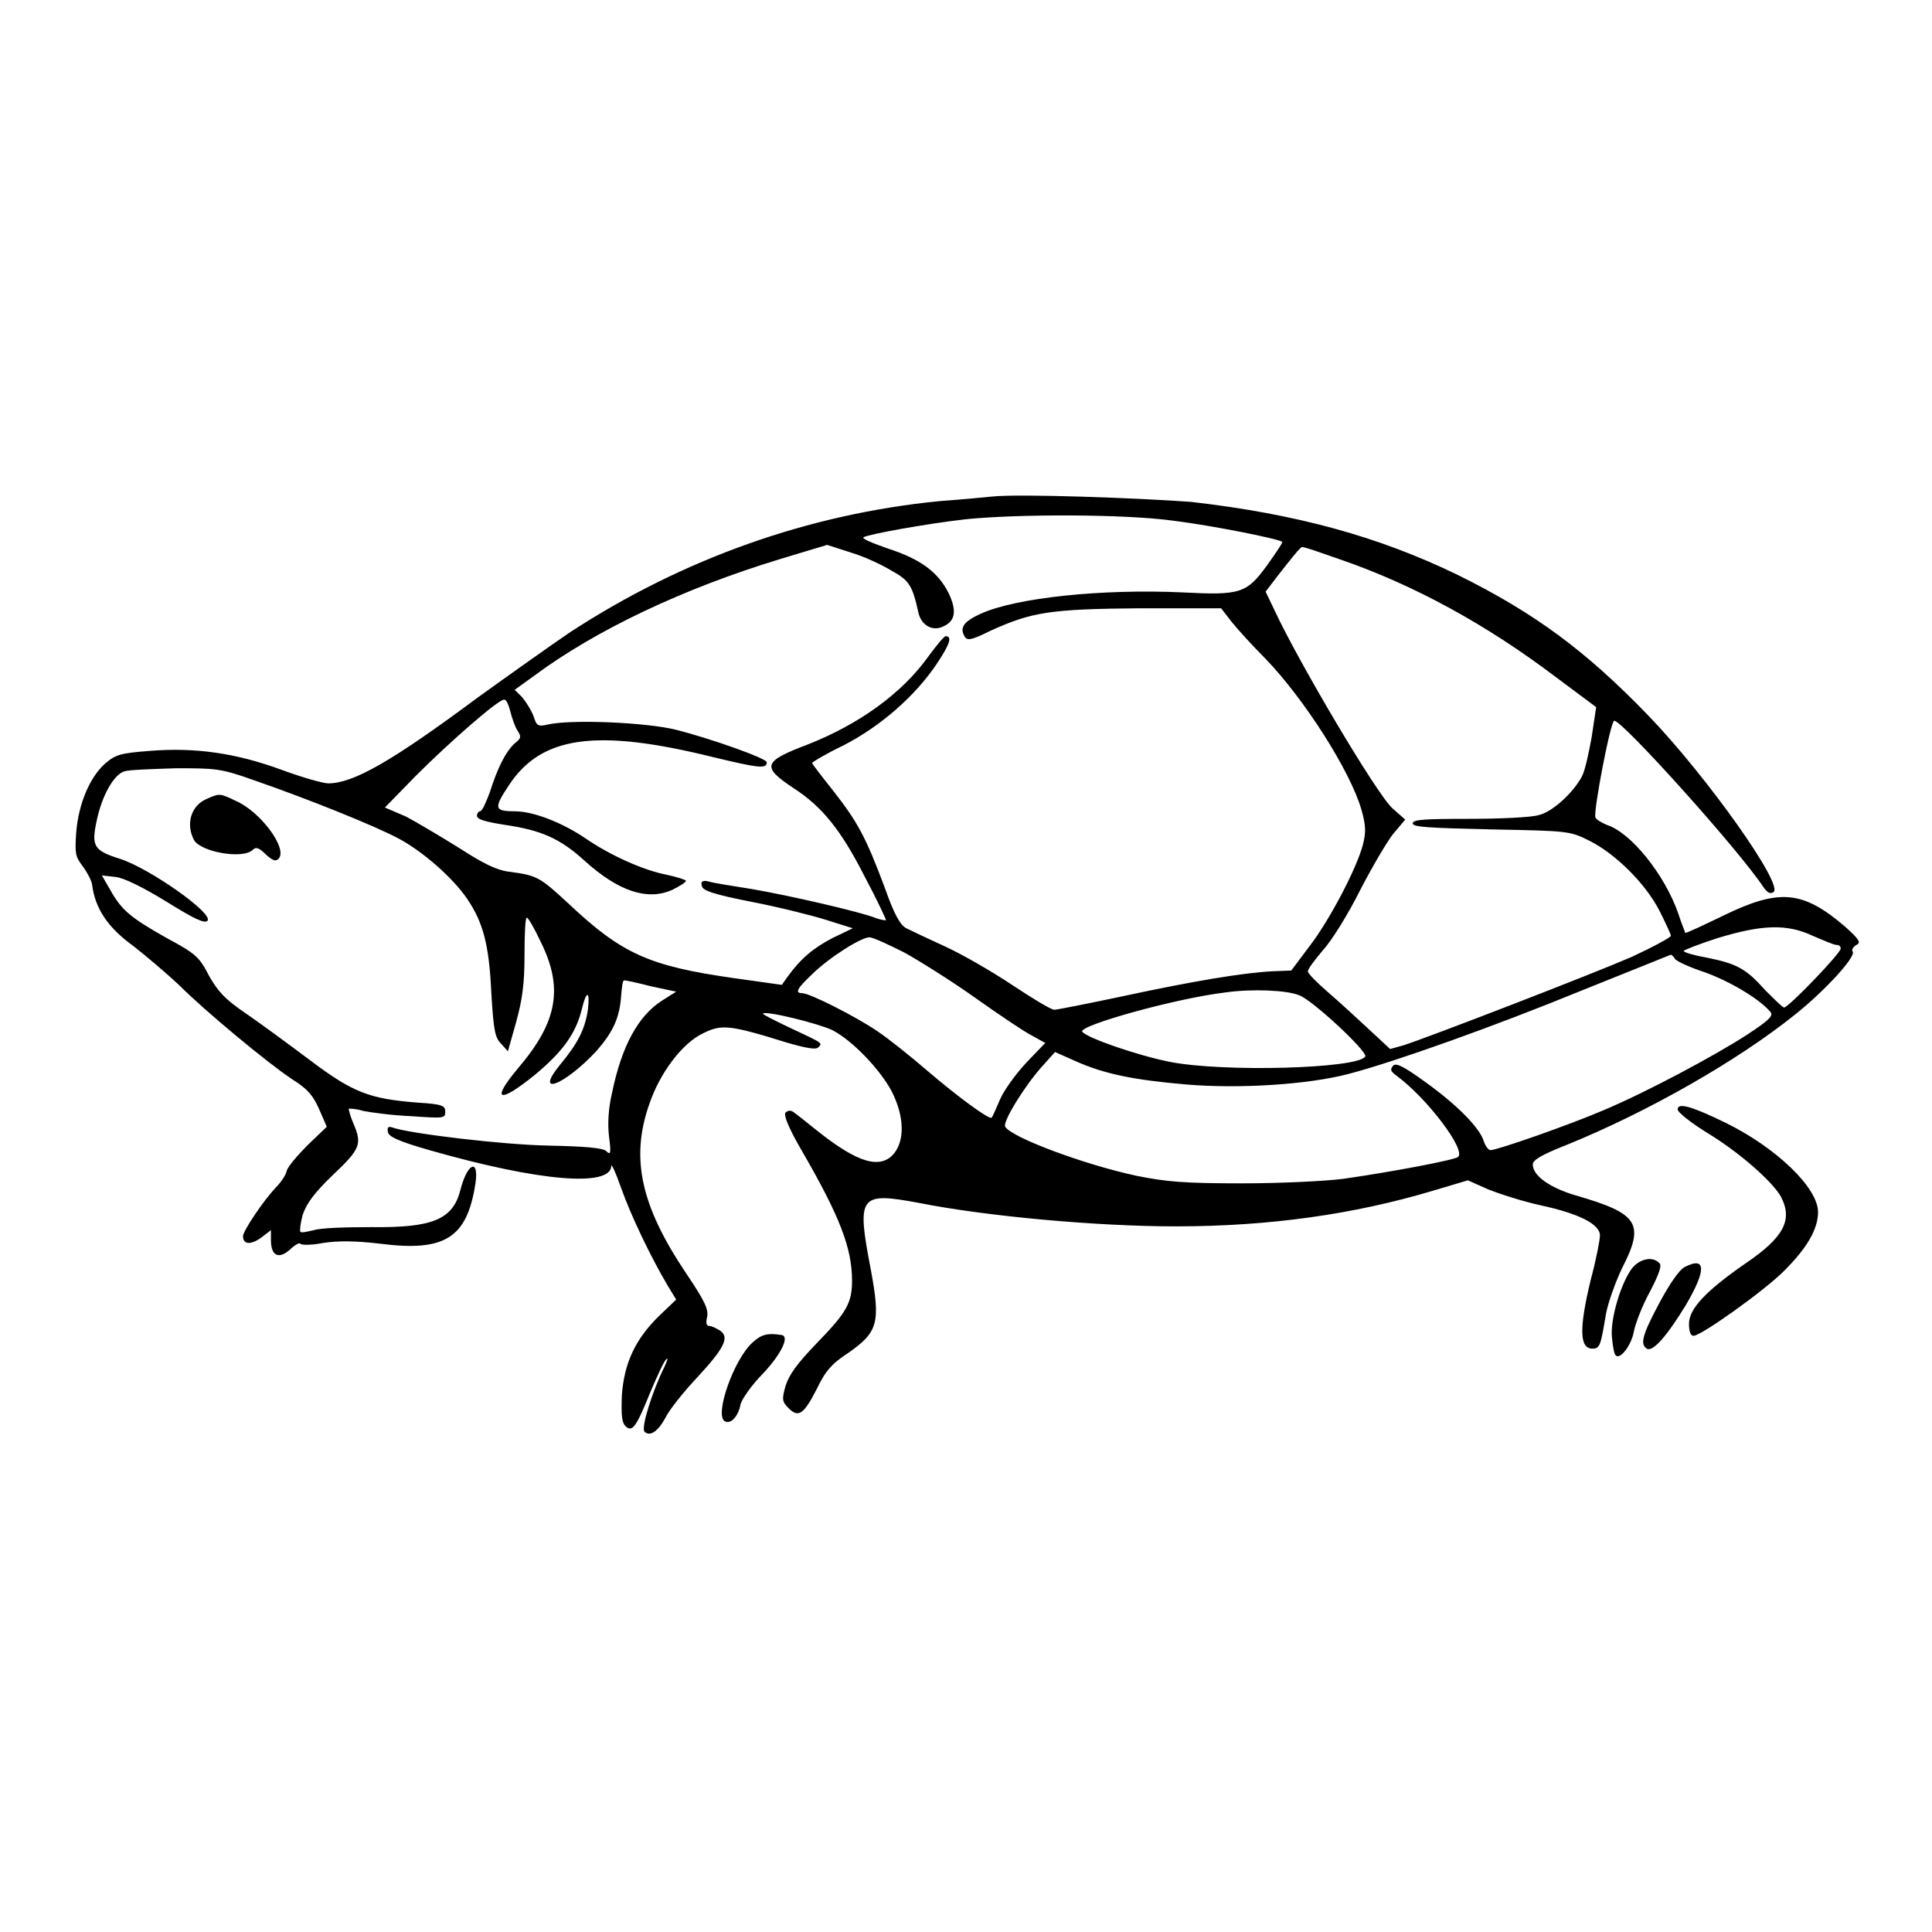 <?xml version="1.0" encoding="utf-8"?>
<!-- Svg Vector Icons : http://www.onlinewebfonts.com/icon -->
<!DOCTYPE svg PUBLIC "-//W3C//DTD SVG 1.1//EN" "http://www.w3.org/Graphics/SVG/1.1/DTD/svg11.dtd">
<svg version="1.1" xmlns="http://www.w3.org/2000/svg" xmlns:xlink="http://www.w3.org/1999/xlink" x="0px" y="0px" viewBox="0 0 256 256" enable-background="new 0 0 256 256" xml:space="preserve">
<g><g><g><path fill="#000000" d="M131.4,65.8c-1,0.1-4.1,0.4-6.9,0.6c-17.3,1.7-34,7.6-49,17.4c-2.5,1.7-8,5.6-12.3,8.7c-11.3,8.4-16.4,11.3-19.7,11.3c-0.7,0-3.5-0.8-6.2-1.8c-6-2.2-11.4-3-17.5-2.5c-3.9,0.3-4.5,0.5-5.9,1.7c-2,1.8-3.5,5.3-3.8,9.1c-0.2,2.8-0.1,3.2,0.8,4.4c0.6,0.8,1.2,1.9,1.3,2.5c0.4,3.2,2.1,5.7,5.4,8.1c1.8,1.4,4.5,3.7,6.1,5.2c3.5,3.5,11.7,10.3,15,12.5c2.1,1.3,2.8,2.2,3.6,4l1,2.3l-2.5,2.4c-1.3,1.3-2.6,2.8-2.8,3.4c-0.1,0.6-0.8,1.6-1.5,2.3c-1.6,1.7-4.3,5.7-4.3,6.4c0,1.1,1,1.2,2.4,0.2l1.3-1v1.3c0,2.1,1,2.6,2.5,1.3c0.6-0.6,1.3-1,1.4-0.8c0.1,0.2,1.5,0.2,3-0.1c2-0.3,4.2-0.3,7.6,0.1c8.6,1.1,11.5-0.8,12.6-8c0.5-3.4-1.1-2.7-2,0.9c-1,3.9-3.7,5-11.8,4.9c-3.3,0-6.7,0.1-7.6,0.4c-0.9,0.2-1.7,0.4-1.8,0.2c-0.1-0.1,0-1.1,0.3-2.2c0.5-1.5,1.5-2.9,4-5.3c3.7-3.5,3.9-4.1,2.7-6.9c-0.4-0.9-0.6-1.8-0.6-1.9c0.1,0,1,0,1.9,0.3c1,0.2,3.9,0.6,6.4,0.7c4.3,0.3,4.5,0.3,4.5-0.6c0-0.8-0.4-1-3.7-1.2c-6.3-0.5-8.5-1.3-14.2-5.6c-2.8-2.1-6.6-4.9-8.5-6.2c-2.8-1.9-3.7-2.9-4.9-5c-1.3-2.5-1.7-2.9-5.6-5c-4.8-2.7-6-3.7-7.5-6.4l-1.1-1.9l1.8,0.2c1.1,0.1,3.7,1.4,6.8,3.3c3.7,2.3,5,2.9,5.4,2.5c0.8-1-7.8-7-11.6-8.2c-3.5-1.1-3.8-1.7-3.1-5c0.7-3.4,2.3-6.2,3.7-6.6c0.6-0.2,3.7-0.3,6.8-0.4c5.3,0,5.9,0,10.4,1.6c7.2,2.5,15.9,6,19.1,7.7c3.2,1.7,7.2,5.2,9.1,8c2.1,3.1,2.9,6,3.2,12.4c0.3,5.1,0.5,6,1.3,6.8l0.9,1l1.1-3.9c0.8-2.9,1.1-5,1.1-8.8c0-2.8,0.1-5,0.3-5s1,1.4,1.8,3.1c3.1,6.2,2.3,10.7-3,16.9c-3.6,4.3-2.5,4.7,2.3,0.8c3.6-3,5.4-5.4,6.2-8.7c0.6-2.5,1.1-2.5,0.8,0.1c-0.4,2.6-1.3,4.4-3.7,7.3c-3.5,4.3,0.6,2.7,4.8-1.8c2.2-2.5,3.1-4.4,3.3-7.3c0.1-1.2,0.2-2.1,0.4-2.1s1.7,0.3,3.6,0.8l3.3,0.7l-1.9,1.2c-3.1,2-5.3,5.9-6.6,12.2c-0.5,2.1-0.6,4.2-0.4,5.8c0.3,2.3,0.2,2.5-0.4,1.9c-0.5-0.4-2.8-0.6-7.5-0.7c-6.1-0.1-18.6-1.6-20.8-2.4c-0.6-0.2-0.7,0-0.6,0.6c0.1,0.6,1.3,1.2,5.5,2.4c14.7,4.2,24,4.9,24.1,2.1c0-0.4,0.6,0.9,1.3,2.9c1.3,3.7,4,9.3,6.2,13l1.1,1.8l-2.2,2.1c-3.2,3.1-4.7,6.3-5,10.6c-0.1,2.7,0,3.6,0.5,4.1c0.9,0.8,1.4,0.1,3.3-4.6c0.9-2.1,1.8-4.1,2.1-4.3c0.3-0.3,0.1,0.2-0.3,1.1c-1.5,3-3.1,8-2.6,8.5c0.7,0.7,1.8,0,2.8-1.9c0.5-1,2.4-3.4,4.2-5.3c3.6-3.9,4.3-5.3,3-6.2c-0.5-0.3-1.1-0.6-1.4-0.6c-0.4,0-0.5-0.4-0.3-1.2c0.2-1-0.3-2.1-2.8-5.8c-5.9-8.8-7.4-15.1-4.9-22.3c1.4-4.2,4.4-8.2,7.2-9.5c2.4-1.2,3.5-1.1,10.9,1.2c2.7,0.8,4,1,4.3,0.7c0.6-0.6,0.8-0.5-3.7-2.6c-2.1-1-3.7-1.8-3.6-1.9c0.4-0.4,7.3,1.3,9.2,2.2c2.7,1.4,6.4,5.3,7.9,8.2c1.6,3.2,1.7,6.3,0.3,8.1c-1.8,2.2-4.8,1.3-10-2.8c-1.5-1.2-3-2.4-3.3-2.6c-0.4-0.3-0.7-0.3-1.1,0c-0.3,0.3,0.3,1.9,2.1,5c5.1,8.8,6.7,13,6.7,17.3c0,2.9-0.7,4.2-4.6,8.2c-2.7,2.8-3.7,4.2-4.2,5.7c-0.5,1.8-0.5,2.1,0.4,3c1.3,1.3,2,0.8,3.7-2.5c1.2-2.5,2-3.4,4.3-4.9c3.8-2.7,4.2-3.9,2.9-10.9c-1.9-9.9-1.6-10.4,6.4-8.9c9.1,1.8,23.7,3.1,34,3.1c12.4,0,23.6-1.6,34-4.7l4.7-1.4l2.7,1.2c1.5,0.6,4.6,1.6,6.9,2.1c5.1,1.1,7.9,2.5,7.9,4c0,0.6-0.5,3.2-1.2,5.8c-1.6,6.6-1.5,9.2,0.2,9.2c1,0,1.1-0.4,1.8-4.6c0.3-1.6,1.3-4.3,2.1-6c3.1-6,2.2-7.3-6.1-9.7c-3.4-1-5.7-2.6-5.7-4.1c0-0.6,1.2-1.3,4.5-2.6c10.6-4.3,22.6-11.1,30.3-17.3c4-3.2,8-7.6,7.6-8.3c-0.2-0.2,0-0.6,0.5-0.9c0.6-0.3,0.4-0.7-1.5-2.4c-5.6-4.8-8.7-5.1-16.1-1.5c-2.7,1.3-5,2.4-5.1,2.3c0-0.1-0.5-1.2-0.9-2.5c-1.8-5.2-6.3-10.8-9.5-11.8c-0.7-0.3-1.4-0.7-1.5-1c-0.3-0.7,2-12.8,2.5-12.8c1.1,0,16.5,17.1,19.8,22.1c0.5,0.7,0.9,0.9,1.3,0.6c1.4-0.9-8.8-15.3-16.6-23.4c-8.3-8.6-15.1-13.6-25.2-18.6c-10.5-5.1-21.4-8.1-35.4-9.7C151,66,135.1,65.4,131.4,65.8z M155.5,69c4.9,0.6,14,2.4,14.4,2.8c0.1,0.1-0.8,1.4-2,3.1c-2.7,3.7-3.5,4-11.1,3.6c-10.8-0.5-22.1,0.7-26.8,2.8c-2.2,1-2.9,1.8-2.2,3c0.3,0.6,0.8,0.6,3.4-0.7c5.5-2.5,7.9-2.9,19.8-3h10.8l1.4,1.8c0.8,1,2.8,3.2,4.5,4.9c5.1,5.3,11.2,14.8,12.7,20c0.6,2.1,0.6,3,0.2,4.6c-0.8,3.1-4.4,10-7.1,13.5l-2.4,3.2l-2.5,0.1c-3.9,0.2-10.5,1.3-19.8,3.3c-4.7,1-8.8,1.8-9.1,1.8c-0.4,0-2.9-1.5-5.6-3.3c-2.7-1.8-6.7-4.1-8.9-5.1s-4.5-2.1-5.1-2.4c-0.8-0.4-1.6-1.8-2.8-5.2c-2.6-7-3.7-8.9-6.8-12.9c-1.6-2-2.9-3.7-2.9-3.8c0-0.1,1.8-1.2,4.1-2.3c4.9-2.5,9.5-6.5,12.4-10.8c1.8-2.7,2.1-3.7,1.2-3.7c-0.2,0-1.2,1.2-2.3,2.7c-3.5,4.9-9.2,9-16.1,11.7c-5.8,2.2-6,2.9-1.8,5.7c3.9,2.5,6.4,5.7,9.5,11.8c1.6,3,2.8,5.6,2.8,5.7s-0.6,0-1.2-0.2c-2.2-0.9-11.9-3.1-16.6-3.9c-2.5-0.4-5.1-0.8-5.7-1c-0.8-0.2-1.1,0-0.9,0.6c0.1,0.6,1.5,1.1,6.6,2.1c3.6,0.7,8,1.8,9.9,2.4l3.5,1.1l-2.7,1.3c-2.5,1.3-4.2,2.7-6,5.2l-0.7,1l-6.4-0.9c-11.2-1.6-14.8-3.2-21.9-9.9c-3.8-3.5-4.1-3.7-7.9-4.2c-1.6-0.2-3.4-1.1-6.5-3.1c-2.4-1.5-5.6-3.4-7.1-4.2L51,107l4.1-4.2c4.5-4.5,10.9-10.1,11.7-10.1c0.3,0,0.6,0.7,0.8,1.5c0.2,0.8,0.6,2,0.9,2.5c0.6,0.9,0.6,1.1-0.3,1.8c-1.2,1.1-2.3,3.3-3.3,6.5c-0.5,1.3-1,2.5-1.3,2.5c-0.2,0-0.4,0.3-0.4,0.6c0,0.5,1.2,0.8,3.7,1.2c4.8,0.7,7.3,1.8,10.5,4.7c4.5,4.1,8.4,5.4,11.7,3.9c1-0.5,1.8-1,1.8-1.2c0-0.1-1.2-0.5-2.6-0.8c-3.1-0.6-7.5-2.6-10.7-4.8c-3.1-2.1-6.9-3.6-9.4-3.6c-2.7,0-2.8-0.4-0.8-3.4c4.3-6.6,11.6-7.6,27-3.8c6.2,1.5,7.2,1.6,7.2,0.7c0-0.5-7.3-3.1-12-4.3c-4.1-1-13.9-1.4-17-0.7c-1.3,0.3-1.5,0.2-1.9-1.1c-0.3-0.8-1-1.9-1.5-2.5l-1-1l2.5-1.8c8.2-6.1,19.8-11.6,32.6-15.5l6.3-1.9l3.1,1c1.7,0.5,4.1,1.6,5.4,2.4c2.4,1.3,2.8,2,3.6,5.6c0.4,1.7,1.9,2.5,3.3,1.8c1.6-0.7,1.8-2.1,0.7-4.4c-1.4-2.8-3.7-4.5-8-5.9c-2-0.7-3.5-1.3-3.3-1.5c0.6-0.4,8.3-1.8,13.6-2.4C134.9,68.1,149,68.1,155.5,69z M177.5,74.1c9.9,3.4,19.5,8.7,28.5,15.5l5.5,4.1l-0.6,4c-0.4,2.2-0.9,4.5-1.3,5.2c-1.1,2.1-3.9,4.7-5.7,5.1c-0.9,0.3-5.1,0.5-9.2,0.5c-6.1,0-7.5,0.1-7.5,0.6c0,0.5,2,0.6,10.4,0.8c10.2,0.2,10.4,0.2,13,1.5c3.4,1.7,7.4,5.6,9.3,9.3c0.8,1.6,1.5,3.1,1.5,3.3c0,0.2-2.4,1.5-5.2,2.8c-5.3,2.3-26.8,10.6-30.2,11.7l-1.8,0.5l-2.8-2.6c-1.5-1.4-4-3.7-5.4-4.9c-1.5-1.3-2.7-2.5-2.7-2.8c0-0.3,0.9-1.5,2-2.8c1.2-1.3,3.4-4.9,4.9-7.9c1.6-3.1,3.6-6.5,4.4-7.5l1.6-1.9l-1.7-1.5c-2.1-1.9-12.5-19.5-15.6-26.2l-1.2-2.5l1.6-2.1c1.8-2.3,3-3.8,3.2-3.8C172.7,72.4,174.9,73.2,177.5,74.1z M240.2,124c1.4,0.6,2.8,1.2,3.1,1.2c0.4,0,0.6,0.2,0.6,0.5c0,0.6-6.9,7.8-7.5,7.8c-0.2,0-1.3-1.1-2.5-2.3c-2.5-2.8-3.7-3.5-7.7-4.3c-1.7-0.3-3.1-0.7-3.1-0.9c0-0.1,2-0.9,4.5-1.7C233.5,122.5,236.8,122.4,240.2,124z M119.8,126.2c2,1.1,6.3,3.8,9.4,6c3.1,2.2,6.5,4.5,7.5,5l1.8,1l-2.5,2.6c-1.4,1.5-3,3.7-3.5,4.9c-0.5,1.2-1,2.3-1.1,2.4c-0.3,0.3-4.4-2.7-8.5-6.2c-2.2-1.9-5.2-4.3-6.7-5.3c-2.8-1.9-8.9-5-9.9-5c-1,0-0.7-0.6,1.2-2.4c2.3-2.3,6.6-5,7.7-5C115.7,124.2,117.8,125.2,119.8,126.2z M221.9,127c0.1,0.3,1.8,1.1,3.9,1.8c3.4,1.2,7.4,3.6,8.8,5.3c0.4,0.5-0.2,1.1-3.1,3c-4.3,2.8-13.5,7.7-19,10c-4.4,1.9-14.1,5.3-15,5.3c-0.3,0-0.7-0.6-0.9-1.2c-0.5-1.7-3.4-4.7-7.7-7.8c-2.9-2.1-3.9-2.6-4.3-2.2c-0.4,0.5-0.4,0.7,0.4,1.3c4.1,3,9.3,9.9,8.2,10.8c-0.4,0.4-8.9,2-15.2,2.9c-2.3,0.3-8.3,0.6-13.4,0.6c-7.7,0-10-0.2-14-1c-7-1.5-16.6-5.1-17.4-6.5c-0.4-0.6,2.5-5.3,4.8-7.9l1.8-2l2.7,1.2c3.8,1.7,7.7,2.5,14.7,3.1c7.1,0.6,16.2,0,21.5-1.4c6.1-1.6,19.3-6.3,31-11.1c6.2-2.5,11.5-4.6,11.7-4.7C221.6,126.6,221.8,126.8,221.9,127z M172.2,131.9c1.8,0.7,9.1,7.5,8.7,8.1c-1,1.6-18.8,2.1-25.9,0.7c-4.1-0.8-11.1-3.2-11.6-4c-0.5-0.8,12.3-4.4,19-5.2C165.9,131,170.6,131.2,172.2,131.9z"/><path fill="#000000" d="M27.3,105.9c-2,0.9-2.7,3.3-1.6,5.4c0.9,1.6,6.5,2.6,7.8,1.3c0.4-0.4,0.8-0.3,1.7,0.6c0.9,0.8,1.3,1,1.7,0.6c1.3-1.3-2.4-6.3-5.7-7.7C29.1,105.1,29.1,105.1,27.3,105.9z"/><path fill="#000000" d="M222.3,147c0,0.4,1.8,1.8,3.9,3.1c4.3,2.6,8.7,6.5,9.8,8.5c1.6,3.1,0.3,5.4-4.7,8.8c-5.2,3.6-7.5,6-7.5,8c0,1,0.2,1.6,0.6,1.6c1,0,9.3-5.9,12-8.6c3-3,4.5-5.5,4.5-7.8c0-3.2-5.5-8.5-12.2-11.8C224,146.5,222.3,146.1,222.3,147z"/><path fill="#000000" d="M216.3,168c-1.5,1.9-3,6.9-2.7,9.3c0.1,1.1,0.3,2.2,0.5,2.3c0.6,0.6,2.1-1.4,2.4-3.2c0.2-1,1.1-3.4,2.1-5.2c1.3-2.5,1.6-3.5,1.3-3.8C219,166.4,217.3,166.8,216.3,168z"/><path fill="#000000" d="M223.2,167.9c-0.7,0.4-1.9,2.1-3.3,4.7c-2.3,4.3-2.6,5.5-1.7,6.1c0.8,0.5,2.7-1.7,5.2-5.8C226.1,168.3,226.1,166.4,223.2,167.9z"/><path fill="#000000" d="M99.7,177.9c-2.5,2.3-5,9.5-3.7,10.4c0.8,0.5,1.8-0.6,2.1-2.1c0.1-0.7,1.5-2.7,3.1-4.3c2.4-2.6,3.4-4.8,2.4-5C101.7,176.6,100.9,176.8,99.7,177.9z"/></g></g></g>
</svg>